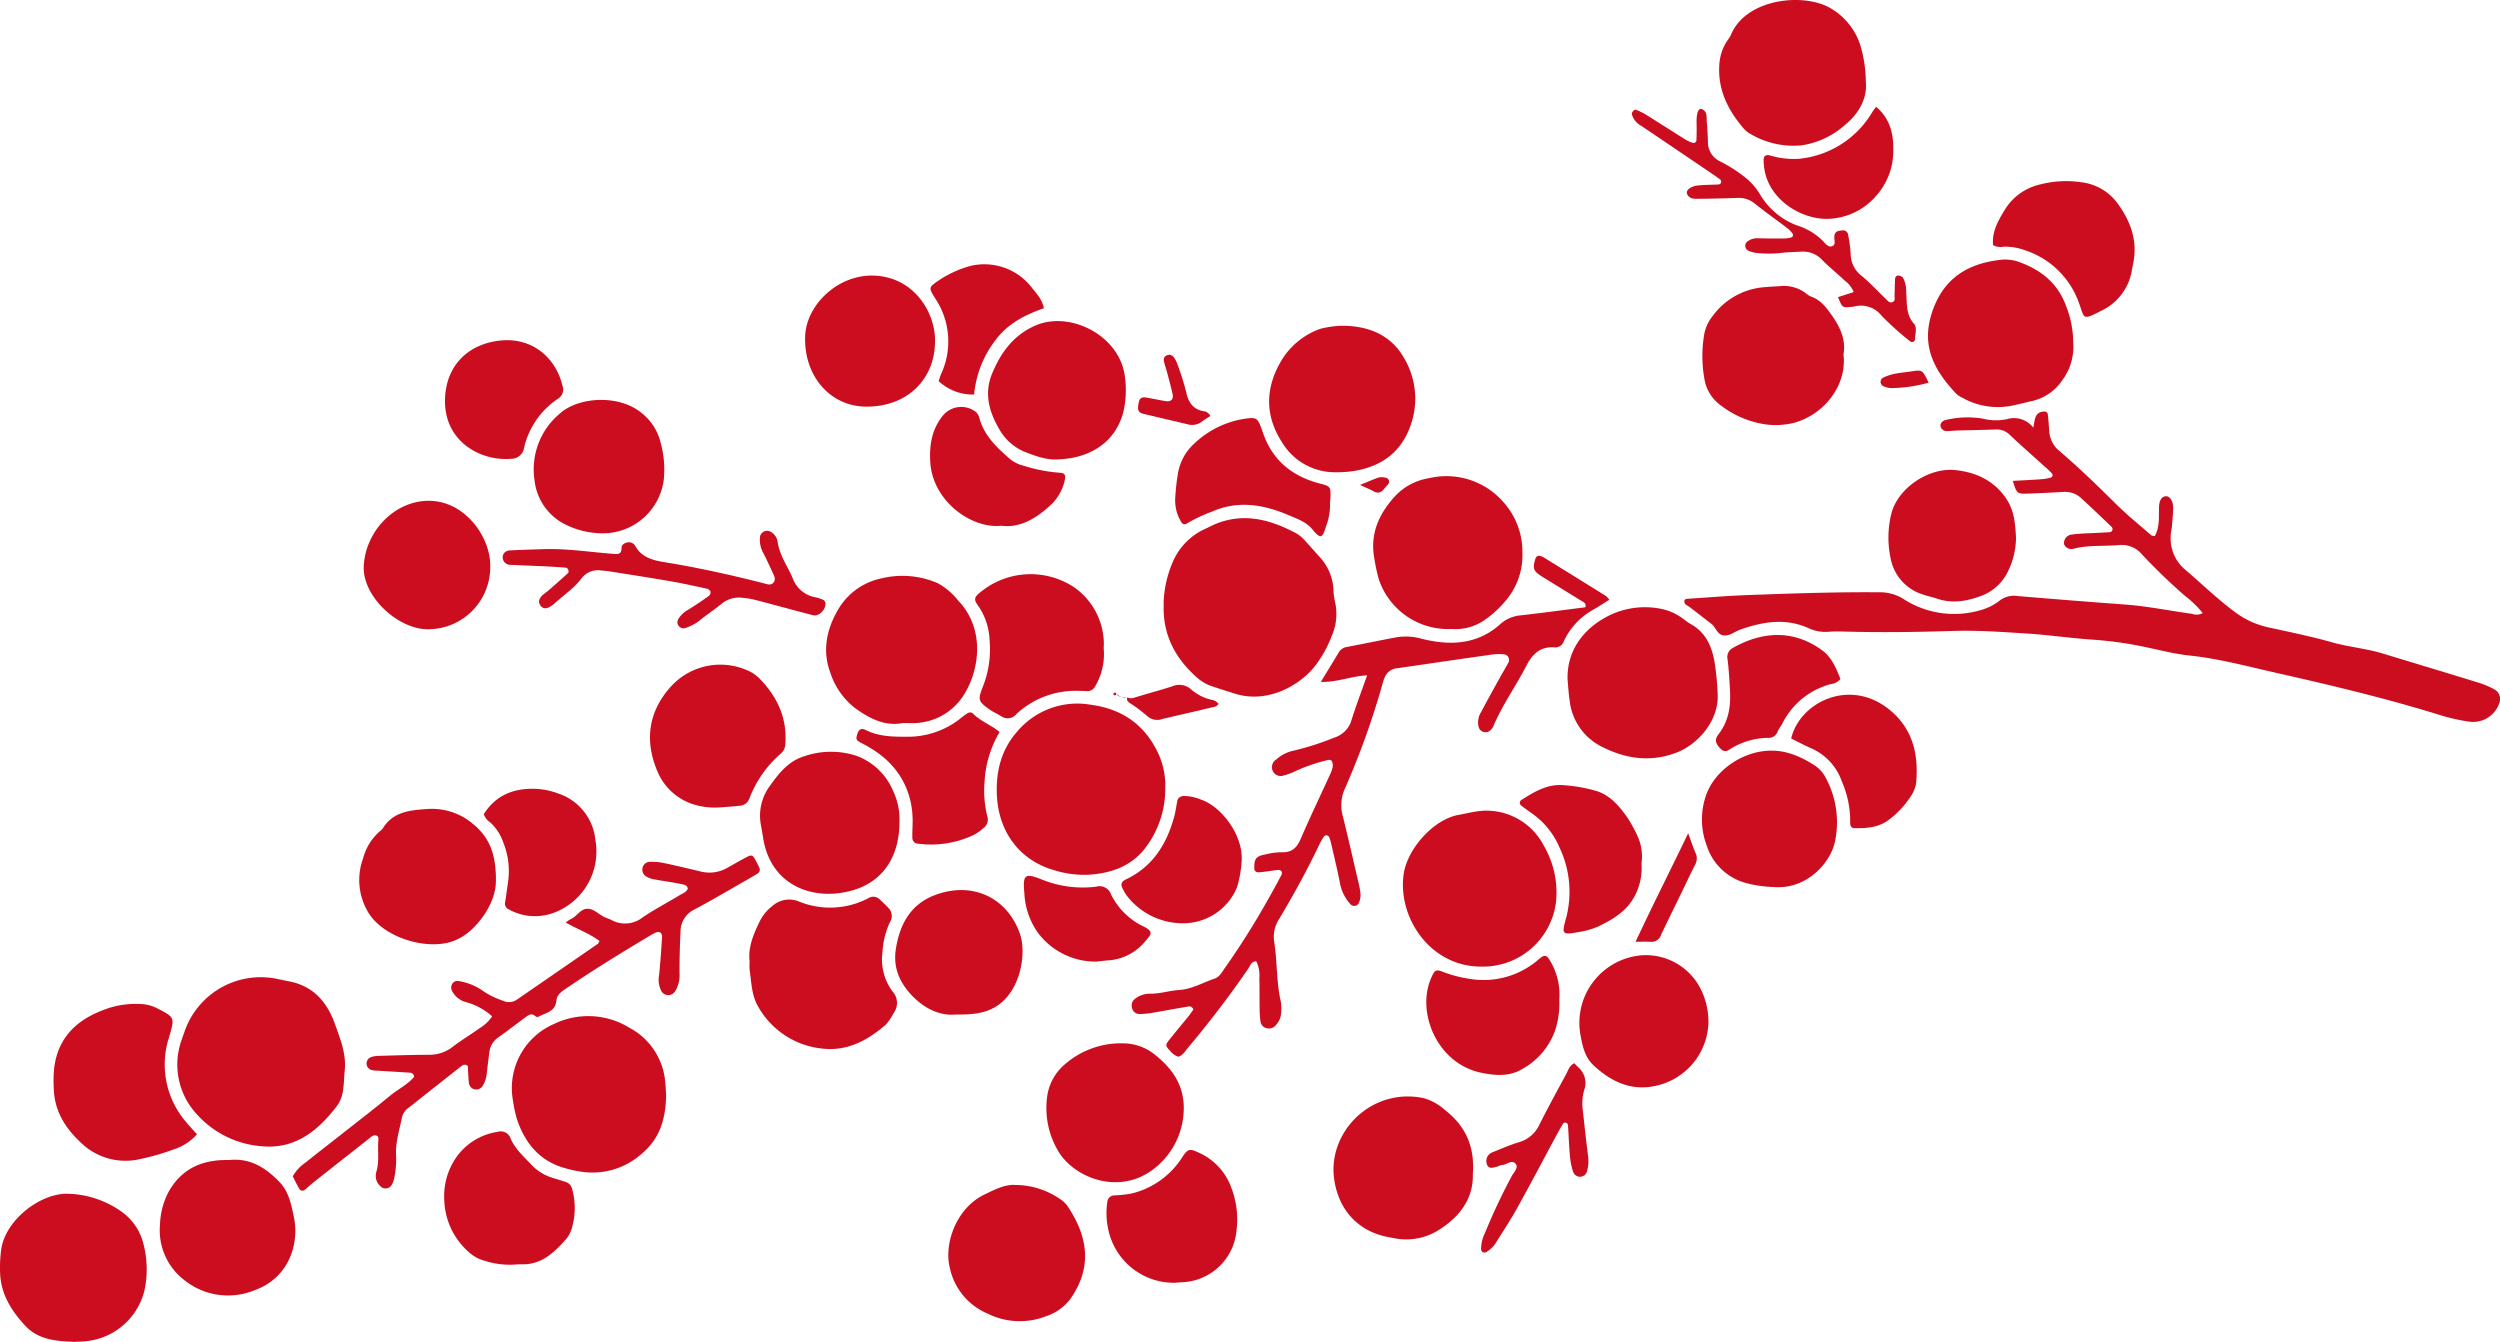 <svg xmlns="http://www.w3.org/2000/svg" width="480" height="257.638" viewBox="0 0 480 257.638"><g fill="#cc0d1f"><path d="M390.401 82.112c.286-1.674.33-2.856 1.777-3.069.487-.072.928-.03 1 .518.138 1.1.2 2.209.286 3.315a5.271 5.271 0 001.952 3.716c3.789 3.249 7.374 6.716 10.917 10.234 2.118 2.1 4.46 3.985 6.717 5.949.143.124.413.1.671.159.957-1.724.759-3.622.806-5.486.033-1.28.435-2 1.138-2.15.807-.178 1.571.747 1.578 2.1.007 1.215-.132 2.433-.234 3.647-.055.661-.253 1.318-.242 1.973a7.8 7.8 0 002.8 6.368c3.124 2.653 6.058 5.533 9.359 7.99a16.614 16.614 0 006.537 3.064c4.109.9 8.237 1.738 12.3 2.888 3.188.9 6.545 1.178 9.739 2.152 6.149 1.875 12.308 3.719 18.45 5.617a16.717 16.717 0 013.047 1.306 2.1 2.1 0 01.862 2.613 5.3 5.3 0 01-5.774 3.538 35.471 35.471 0 01-5.515-1.233c-10.386-3.231-20.965-5.751-31.557-8.139-5.5-1.238-10.972-2.723-16.624-3.321-2.959-.313-5.872-1.086-8.8-1.694a72.2 72.2 0 00-9.868-1.359c-4.2-.282-8.374-.907-12.573-1.17-4.647-.291-9.3-.643-13.965-.5-7.1.221-14.194.322-21.295.117a25.555 25.555 0 00-2.663.034 7.619 7.619 0 01-3.886-.636c-4.455-2.057-8.877-1.31-13.267.258-1.033.369-1.945 1.2-3.1 1.093-1.274-.116-1.5-1.531-2.355-2.193-1.315-1.015-2.621-2.041-3.936-3.055-.263-.2-.545-.383-.826-.562a.8.8 0 01-.462-.783c.056-.458.466-.433.771-.453 3.766-.249 7.53-.561 11.3-.7 8.432-.317 16.865-.607 25.307-.539a8.4 8.4 0 014.665 1.268 17.886 17.886 0 0014.684 2.2 10.443 10.443 0 003.853-1.906 4.489 4.489 0 013.442-.838q10.283.868 20.575 1.626c4.326.315 8.567 1.2 12.852 1.78a2.5 2.5 0 002.079-.142 20.423 20.423 0 00-3.54-3.411c-2.836-2.5-5.563-5.1-8.137-7.862a5.033 5.033 0 00-4.411-1.783c-2.865.26-5.768-.022-8.609.672a1.5 1.5 0 01-1.929-.851 1.648 1.648 0 011.5-1.841 32.294 32.294 0 013.306-.241c1.326-.077 2.654-.12 3.979-.216a.589.589 0 00.376-.978c-2-1.914-3.989-3.847-6.044-5.7a4.56 4.56 0 00-3.417-1.033c-2.328.121-4.656.255-6.986.32-1.711.047-1.853-.128-2.543-2.453 1.794-.1 3.553-.181 5.31-.306a10.014 10.014 0 001.958-.319.5.5 0 00.247-.793 16.4 16.4 0 00-1.444-1.37c-2.221-2.01-4.476-3.982-6.651-6.039a3.478 3.478 0 00-2.683-1.041c-2.551.089-5.1.135-7.654.208-.554.016-1.108.1-1.661.1a1.227 1.227 0 01-1.284-.838c-.187-.573.281-1.189 1.151-1.339a18.111 18.111 0 016.941-.218 10.127 10.127 0 004.62.107 4.659 4.659 0 015.078 1.628m-127.899 47.547c-3.243.206-5.846 1.361-8.9 1.268 1.227-2.01 2.357-3.848 3.472-5.7a2.2 2.2 0 011.617-1.024c3.159-.6 6.309-1.255 9.47-1.85a11.186 11.186 0 014.88.312c5.359 1.322 10.6 1.144 15.014-2.824a6.625 6.625 0 013.876-1.687c4.169-.469 8.328-1.033 12.469-1.556.213-.827-.4-1.01-.848-1.285-2.452-1.519-4.913-3.023-7.368-4.539-1.78-1.1-1.979-1.592-1.377-3.5a.743.743 0 011.043-.491 2.751 2.751 0 01.6.274q5.948 3.674 11.884 7.366a3.509 3.509 0 01.652.735c-.969.608-1.9 1.214-2.845 1.78a13.329 13.329 0 00-5.868 6.158 1.721 1.721 0 01-1.8 1.2c-2.728-.2-4.236 1.268-5.413 3.552-2.033 3.939-4.648 7.566-6.369 11.681a2.51 2.51 0 01-.616.761 1.365 1.365 0 01-2.153-.642 3.7 3.7 0 01.426-2.886c1.14-2.157 2.328-4.288 3.507-6.423.59-1.068 1.228-2.11 1.8-3.188a1.1 1.1 0 00-.79-1.512 10.528 10.528 0 00-2.314.024c-5.821.822-11.637 1.678-17.454 2.523-.22.032-.439.073-.659.093-1.652.152-2.448 1.071-2.89 2.674a153.075 153.075 0 01-7.273 20.352 7.777 7.777 0 00-.505 5.178c1.045 4.2 2 8.412 2.982 12.624a17.974 17.974 0 01.485 2.607 4.063 4.063 0 01-.307 1.6.981.981 0 01-1.633.313 8.314 8.314 0 01-1.963-3.771c-.493-2.611-1.134-5.194-1.723-7.788a8.555 8.555 0 00-.383-1.274.705.705 0 00-.426-.4.681.681 0 00-.573.189 9.85 9.85 0 00-.836 1.426c-2.343 4.912-4.952 9.684-7.738 14.354a6.275 6.275 0 00-1.016 4.4c.626 3.824.4 7.743 1.284 11.544a9.708 9.708 0 01.043 2.321 3.54 3.54 0 01-.917 2.1 1.7 1.7 0 01-1.742.712 1.529 1.529 0 01-1.293-1.34 20.072 20.072 0 01-.164-2.651c-.031-1.887.006-3.774-.052-5.66a5.991 5.991 0 00-.6-3.228c-.983.033-1.175.92-1.578 1.5q-5.39 7.823-11.505 15.089c-.56.663-1 1.475-1.882 1.748a3.523 3.523 0 01-1.62-1.2c-.843-.858-.875-1.084-.177-1.962 1.245-1.563 2.533-3.092 3.789-4.644.337-.417.628-.87.91-1.263-.373-.857-1-.565-1.475-.488-2.079.333-4.146.744-6.223 1.091a17.11 17.11 0 01-2.635.271 1.464 1.464 0 01-1.442-1.162 1.582 1.582 0 01.594-1.782 4.568 4.568 0 012.788-.968c1.911.049 3.723-.584 5.6-.7 2.51-.157 4.633-1.45 6.931-2.224.878-.3 1.309-1.168 1.821-1.889a151.623 151.623 0 008.347-13.229c.873-1.544 1.732-3.1 2.559-4.667.334-.634-.015-1.122-.7-1.041-1.21.144-2.413.351-3.627.451a.751.751 0 01-.845-.8c-.035-1.818.368-2.328 2.148-2.64a13.148 13.148 0 012.959-.422c1.946.117 3.007-.715 3.764-2.475 1.754-4.075 3.675-8.078 5.521-12.113a8.177 8.177 0 00.608-1.544 2.108 2.108 0 00-.057-1.264c-.222-.486-.756-.343-1.175-.217a33.386 33.386 0 00-5.953 2.078 10.186 10.186 0 01-2.174.8 1.666 1.666 0 01-2.022-.734 1.735 1.735 0 01.6-2.339 7.185 7.185 0 013.188-1.663 52.932 52.932 0 007.909-2.519 4.952 4.952 0 003.345-3.373c.862-2.744 1.887-5.436 3.005-8.61m-39.073-13.956a21.38 21.38 0 011.8-7.9 12.232 12.232 0 016.166-6.253c.2-.092.406-.179.6-.282 5.957-3.129 11.6-1.753 17.1 1.252a7.7 7.7 0 011.71 1.558c.839.884 1.63 1.814 2.449 2.718a10.04 10.04 0 012.781 6.259 10.754 10.754 0 00.257 2.308 10.449 10.449 0 01-.623 6.829 21.65 21.65 0 01-3.254 5.783c-3.023 3.778-9.12 7.1-15.159 5.249a215.357 215.357 0 01-4.432-1.42 8.3 8.3 0 01-2.888-1.619c-3.934-3.438-6.373-7.633-6.5-12.979-.007-.332 0-.666 0-1.507m.307 35.592a18.623 18.623 0 01-4.005 11.742c-2.718 3.413-6.632 4.687-10.867 4.928a19.621 19.621 0 01-6.553-.908c-6.4-1.851-10.452-7.133-10.881-13.992-.291-4.657.7-9.039 3.941-12.669a15.067 15.067 0 0114.049-5.08c5.658.757 9.949 3.476 12.609 8.617a14.684 14.684 0 011.707 7.362M66.176 205.603c-.1 1.214-.129 2.438-.3 3.639a6.589 6.589 0 01-1.168 3.083c-3.65 4.8-8.079 8.39-14.518 7.746a18.558 18.558 0 01-12.259-5.985 14.008 14.008 0 01-3.014-14.551c.138-.421.29-.837.441-1.253a15.477 15.477 0 0118.165-10.266c.652.129 1.3.28 1.953.4 4.639.873 7.307 3.934 8.813 8.144 1.041 2.908 2.247 5.818 1.89 9.039m61.72 4.668c-.077 4.312-1.1 8.1-4.334 10.931a14.249 14.249 0 01-11.276 3.86 23.745 23.745 0 01-3.9-.8c-4.832-1.377-7.564-4.781-9.119-9.315a25.177 25.177 0 01-.769-3.57 13.4 13.4 0 017.736-14.712 15.124 15.124 0 0114.654.691 13.015 13.015 0 016.836 10.431c.08.882.121 1.768.168 2.485"/><path d="M284.345 185.588c-9.917-.03-16.067-9.639-14.829-17.84.718-4.76 5.684-10.426 10.536-11.29 2.058-.367 4.059-.973 6.23-.775a12.368 12.368 0 0110.105 6.65 17.78 17.78 0 012.369 10.828 14.139 14.139 0 01-14.411 12.427m-169.228-4.915c-1.986-1.472-4.2-2.237-6.507-3.558a9.212 9.212 0 011.026-.669c1.115-.508 1.77-1.86 3.015-1.957s2.184.963 3.257 1.516c.491.253 1.033.407 1.528.653a5.409 5.409 0 005.923-.5c2.288-1.556 4.76-2.841 7.132-4.278.552-.334 1.244-.52 1.578-1.261-.148-.778-.924-.793-1.468-.911-1.619-.35-3.269-.553-4.9-.856a4.461 4.461 0 01-1.54-.519 1.517 1.517 0 01-.8-1.685 1.468 1.468 0 011.425-1.183 12 12 0 012.637.227c2.381.5 4.746 1.078 7.114 1.638a6.883 6.883 0 005.136-.724c1.159-.653 2.313-1.318 3.489-1.941 1.2-.639 1.338-.579 2.016.7.208.393.408.789.589 1.193a.85.85 0 01-.3 1.156c-.65.421-1.326.8-2 1.185-3.373 1.92-6.71 3.911-10.141 5.723a4.694 4.694 0 00-2.667 4.257c-.127 2.658-.2 5.32-.188 7.98a5.792 5.792 0 01-.861 3.478 1.521 1.521 0 01-2.694-.186 4.684 4.684 0 01-.372-2.9c.248-2.424.417-4.857.57-7.289.055-.874-.511-1.237-1.258-.886-.4.188-.788.408-1.169.635-5.24 3.128-10.44 6.318-15.494 9.743-1.021.692-2.244 1.351-2.365 2.643-.208 2.205-2.083 2.332-3.438 3.125a.639.639 0 01-.588-.1c-.638-.6-1.2-.333-1.769.088-1.782 1.323-3.542 2.677-5.348 3.964a3.9 3.9 0 00-1.706 2.734c-.186 1.317-.338 2.638-.5 3.958a5.482 5.482 0 01-.744 2.528 1.479 1.479 0 01-1.359.79 1.4 1.4 0 01-1.344-1.251c-.133-1.1-.147-2.2-.21-3.262-.634-.527-1.085-.094-1.485.219-3.317 2.6-6.615 5.223-9.922 7.834a3.11 3.11 0 00-1.252 1.884c-.5 2.492-1.312 4.913-1.1 7.534a18.333 18.333 0 01-.346 3.965 4.513 4.513 0 01-.59 1.528 1.378 1.378 0 01-2.038.177 2.7 2.7 0 01-.862-2.724c.637-1.969.257-3.97.4-5.95.029-.4.162-.926-.4-1.12-.486-.17-.843.18-1.175.441q-5.5 4.313-10.977 8.652c-.52.412-.993.884-1.511 1.3a.7.7 0 01-1.123-.2c-.457-.758-.826-1.569-1.234-2.363a8.148 8.148 0 012.483-2.658c2.244-1.813 4.535-3.566 6.8-5.351 3.137-2.471 6.31-4.9 9.383-7.446 1.525-1.263 3.374-2.13 4.635-3.629-.123-.9-.762-.8-1.271-.835-1.989-.14-3.981-.245-5.972-.37a4.219 4.219 0 01-.981-.13 1.3 1.3 0 01.011-2.481 4.716 4.716 0 011.306-.218c3.213-.09 6.428-.2 9.643-.216a7.221 7.221 0 004.627-1.487c1.659-1.285 3.478-2.362 5.183-3.589a7.944 7.944 0 002.447-2.3 12.529 12.529 0 00-4.946-2.708 4.14 4.14 0 01-2.609-1.913 1.441 1.441 0 01-.148-1.564 1.194 1.194 0 011.426-.562 11 11 0 014.291 1.718 15.765 15.765 0 004.15 2.066 2.632 2.632 0 002.529-.213c.094-.058.184-.124.275-.187q7.67-5.286 15.336-10.576c.077-.054.106-.181.292-.518m185.874-50.219c-.158-5.537 3.079-10.109 8.681-12.609a15.683 15.683 0 019.773-.848 9.956 9.956 0 012.743 1.142c.868.48 1.6 1.206 2.468 1.682 2.792 1.534 3.964 4.133 4.519 7.029a51.665 51.665 0 01.63 6.277c.338 5.042-3.633 9.7-7.8 11.328-5 1.947-9.8 1.268-14.449-1.1a11.255 11.255 0 01-6.173-8.929c-.2-1.313-.263-2.646-.39-3.97m-22.218-9.702a14.024 14.024 0 01-14.044-9.6 33.925 33.925 0 01-.831-3.9c-.9-4.794.909-8.7 4.079-12.114a11.407 11.407 0 016.4-3.334 14.48 14.48 0 0114.19 4.477 14.189 14.189 0 013.749 9.689 13.439 13.439 0 01-2.723 8.744 19.934 19.934 0 01-4.843 4.527 9.835 9.835 0 01-5.972 1.519m-134.839 63.788c-.311-2.712.742-5.159 1.9-7.57a8.471 8.471 0 012.505-3.064 4.85 4.85 0 015-.865 15.836 15.836 0 0013.449-.632 1.715 1.715 0 012.128.258c.567.526 1.135 1.054 1.653 1.626a2.16 2.16 0 01.325 2.723 15.27 15.27 0 00-1.442 5.768 10.351 10.351 0 001.922 7.553 3.264 3.264 0 01.157 4.238 9.519 9.519 0 01-1.481 2.183c-3.557 3.026-7.45 5.167-12.39 4.524a15.941 15.941 0 01-12.034-7.952c-1.3-2.125-1.325-4.658-1.678-7.063a12.366 12.366 0 01-.012-1.728m29.448-45.732c-3.534.677-6.488-.923-9.21-2.88a14.138 14.138 0 01-4.714-6.71c-1.6-4.233-.768-8.337 1.427-12.128a12.6 12.6 0 018.394-6.068 17.072 17.072 0 0110.75.918 13.079 13.079 0 014.016 3.426c5.838 6.161 3.572 15.335-.085 19.526a11.545 11.545 0 01-7.861 3.9c-.879.08-1.772.012-2.717.012M14.249 257.638c-.5-.024-.836-.037-1.168-.056-3.04-.167-5.985-.641-8.2-3.007-2.711-2.9-4.747-6.147-4.868-10.263a27.109 27.109 0 01.2-4.3c.778-5.875 7.729-11.059 13-10.81a18.684 18.684 0 0110.187 3.48 10.744 10.744 0 014.163 6.229 19.277 19.277 0 01.165 8.886 12.85 12.85 0 01-11.33 9.727c-.77.08-1.548.084-2.152.114M358.241 15.7c.287 2.953-1.123 5.934-3.988 8.279a16.191 16.191 0 01-8.309 3.925 16.236 16.236 0 01-9.88-2.2 4.606 4.606 0 01-1.289-1.042c-2.973-3.477-4.951-7.359-4.674-12.087a9.368 9.368 0 011.492-4.705 6.726 6.726 0 00.72-1.118c2.763-6.843 13.444-8.213 18.878-5.333a12.7 12.7 0 015.991 7.27 25.266 25.266 0 011.061 7.011m39.811 50.06a10.637 10.637 0 01-2.033 7.153 9.545 9.545 0 01-5.858 4.083c-1.409.307-2.8.7-4.219.957a13.791 13.791 0 01-9.018-1.508 4.982 4.982 0 01-1.389-.9c-4.153-4.468-6.957-9.271-4.354-16.237 2.332-6.24 7.028-8.818 13.224-9.454a7.9 7.9 0 013.589.573c4.133 1.563 7.214 4.133 8.748 8.484a18.9 18.9 0 011.31 6.852m-140.505-3.214c5.193-.032 9.487 1.763 11.991 6.122a15.251 15.251 0 011.245 13.145c-1.8 5-5.463 7.648-10.523 8.566a21.381 21.381 0 01-3.972.29 11.846 11.846 0 01-10.219-5.88c-3.109-4.869-3.184-10-.3-15.119a14.247 14.247 0 017.684-6.527 18.711 18.711 0 014.093-.6M37.819 217.783a9.915 9.915 0 01-4.351 2.86 47.613 47.613 0 01-6.693 1.929 12.277 12.277 0 01-11.331-3.269c-2.863-2.678-4.84-5.813-5.09-9.773-.2-3.089-.075-6.193 1.416-9.046 1.928-3.688 5.278-5.624 9-6.9a17.142 17.142 0 016.236-.812 7.469 7.469 0 013.18.829c3.425 1.76 3.379 1.752 2.269 5.563a16.923 16.923 0 003.458 16.478c.565.676 1.173 1.316 1.911 2.138m316.12-149.785c.722 5.954-3.636 11.533-9.425 13.167a14.417 14.417 0 01-6.254.2 18.616 18.616 0 01-8.074-3.679 7.779 7.779 0 01-2.963-5.038 24.8 24.8 0 01-.048-8.264 7.654 7.654 0 011.581-3.61 13.588 13.588 0 019.447-5.58c1.211-.123 2.428-.183 3.643-.264a7.047 7.047 0 014.712 1.259 4.786 4.786 0 001.1.735c1.9.653 2.97 2.087 4.087 3.674 1.673 2.383 2.688 4.823 2.2 7.4M172.703 157.93c-.066 6.459-3.038 11.211-8.813 12.956-7.519 2.271-15.865-.723-17.353-9.9-.142-.874-.288-1.748-.448-2.618a9.609 9.609 0 011.778-7.547c1.743-2.451 3.6-4.766 6.7-5.67a15.8 15.8 0 019.817-.057 12.216 12.216 0 017.053 6.674 12.912 12.912 0 011.262 6.164m110.082 67.591c.119 4.214-2.143 7.738-6 10.274a11.651 11.651 0 01-8.868 1.982 30.292 30.292 0 00-.983-.182c-6.076-1.017-9.985-5.233-10.789-11.359-1.181-9.011 7.281-17.515 17.234-15.386a10.218 10.218 0 014.033 2.251c3.88 3 5.8 6.9 5.369 12.421m-55.504-12.344a14.709 14.709 0 01-5.919 11.384c-6.736 5.024-15.171 1.428-18.1-3.431a16.144 16.144 0 01-2.247-10.193 9.818 9.818 0 013.464-6.606 16.367 16.367 0 0111.329-4.008 9.709 9.709 0 016.1 2.308c3.386 2.716 5.531 6.018 5.375 10.547M203.241 88.187c-2.1.219-4.448-.62-6.69-1.511a10.069 10.069 0 01-4.8-4.467c-1.887-3.263-2.809-6.757-1.266-10.478 1.658-4 4.022-7.3 8.178-9.171 6.873-3.088 16.539 2.049 17.335 9.918a18.519 18.519 0 01-.306 6.58c-1.508 5.905-6.474 8.932-12.45 9.129m137.312 82.118a23.077 23.077 0 01-5.554-.827 10.868 10.868 0 01-7.306-7.121 14.1 14.1 0 01-.1-9.752c1.687-4.673 6.719-8.125 11.719-8.456 3.423-.228 6.269 1.024 9.019 2.756a6.315 6.315 0 012.208 2.437 17.9 17.9 0 011.778 12.212c-.839 4.144-5.492 9.285-11.767 8.752m-202.077-15.302a13.932 13.932 0 01-4.947-.456 11.079 11.079 0 01-7.265-6.361c-2.59-6-1.745-11.638 2.561-16.38a12.831 12.831 0 0114.351-3.234 7.349 7.349 0 012.517 1.573c3.524 3.54 5.508 7.725 5.079 12.853a2.477 2.477 0 01-.874 1.711 21.453 21.453 0 00-6.028 8.634 2.026 2.026 0 01-1.752 1.343c-1.205.168-2.427.217-3.642.316m-94.423 67.721c4.025-.423 7.032 1.53 9.642 4.254 1.675 1.748 2.209 4.108 2.656 6.359a13.083 13.083 0 01-.827 8.431 11.3 11.3 0 01-6.441 5.87 13.385 13.385 0 01-13.533-1.738 12.028 12.028 0 01-4.83-10.74 14.358 14.358 0 011.665-6.349c2.375-4.207 6.018-5.982 10.671-6.085.333-.008.664 0 1 0m150.836 4.787a15.2 15.2 0 018.588 2.671 5.327 5.327 0 011.461 1.347c4.283 6.359 4.574 12.174.525 17.935a9.666 9.666 0 01-4.561 3.224 13.834 13.834 0 01-11.264-.467 12.319 12.319 0 01-7.293-8.886c-1.118-4.622 1.287-11.415 6.7-14.006 1.983-.95 4-1.97 5.848-1.818m-99.691-58.171c0 2.314-1.28 5.635-3.943 8.418a11.291 11.291 0 01-4.045 2.862c-5.158 1.986-13.392-.566-16.375-5.221a12.051 12.051 0 01-1.137-10.565 10.477 10.477 0 013.3-5.3 1.9 1.9 0 00.477-.461c1.939-3.208 5.207-3.518 8.427-3.736a12.227 12.227 0 018.939 2.879c3.069 2.535 4.449 5.7 4.368 11.119m19.959-66.955a15.924 15.924 0 01-7.1-1.93 10.776 10.776 0 01-5.453-8.3 13.953 13.953 0 014.931-12.8c3.493-3.122 11.337-3.743 15.791.067a10.311 10.311 0 013.493 5.539 19.411 19.411 0 01.6 7.238 11.8 11.8 0 01-12.265 10.189"/><path d="M211.901 124.384a12.1 12.1 0 01-1.626 7.383 1.652 1.652 0 01-1.626.925q-.829-.049-1.66-.051a16.663 16.663 0 00-11.826 4.445 2.146 2.146 0 01-2.934.426c-.754-.462-1.578-.82-2.293-1.333-2.124-1.518-2.23-1.821-1.218-4.356a19.448 19.448 0 001.288-8.793 12.436 12.436 0 00-2.271-6.833c-.77-1.016-.646-1.538.237-2.268a15.157 15.157 0 0118.218-1.205 13.371 13.371 0 015.694 9.729 9.921 9.921 0 01.018 1.931m175.17-21.226a14.906 14.906 0 01-1.776 7.005 9.176 9.176 0 01-4.608 4.128c-2.821 1.107-5.732 1.672-8.743.658-.943-.318-1.932-.5-2.863-.847a8.946 8.946 0 01-6.076-6.884 19.022 19.022 0 01.107-8.5c1.177-4.915 7.146-9.056 12.432-8.448 4.023.463 7.4 2.06 9.723 5.583 1.488 2.257 1.659 4.757 1.8 7.3M179.512 66.02c-.208 6.776-5.253 12.1-13.212 12.054-6.942-.038-11.955-5.913-11.715-13.467.193-6.057 6.266-11.877 13.1-11.694 8.053.216 12.166 7.545 11.827 13.108m148.509 130.285a12.791 12.791 0 01-8.663 11.766c-5.246 1.775-9.529.043-13.352-3.478-1.638-1.51-2.142-3.583-2.516-5.663a13.021 13.021 0 0112-15.535 11.817 11.817 0 0111.052 6.5 14.1 14.1 0 011.478 6.408m-144.617-1.517c-2.608.266-5.6-.887-8.1-3.428-2.479-2.52-3.847-5.426-3.316-9.011.69-4.658 2.7-8.579 7.264-10.388 7.523-2.978 14.317.525 16.634 7.514 1.151 3.473.18 10.434-4.254 13.519-2.214 1.54-4.705 1.841-8.231 1.8m-89.279-85.56a11.919 11.919 0 01-11.807 11.58c-5.743.147-12.866-6.258-12.464-12.318.437-6.594 5.906-12.279 12.369-12.34 7.191-.067 12.254 7.28 11.9 13.078m4.548 133.575a15.91 15.91 0 01-5.841-.811 6.829 6.829 0 01-2.606-1.413 13.824 13.824 0 01-4.919-10.18 13.045 13.045 0 012.294-8.184 11.846 11.846 0 017.983-4.91 1.96 1.96 0 012.427 1.209c.881 2.109 2.6 3.572 4.1 5.188a9.221 9.221 0 003.926 2.415c.841.279 1.7.511 2.538.79a1.866 1.866 0 011.286 1.4 13.607 13.607 0 01-.076 7.541 5.768 5.768 0 01-1.08 2.046c-2.31 2.6-4.768 5-8.644 4.841-.441-.018-.886.043-1.387.072m126.926 3.48a12.865 12.865 0 01-12.868-10.555 14.236 14.236 0 01-.117-4.973 1.358 1.358 0 011.313-1.253 22.322 22.322 0 003.3-.349 15.921 15.921 0 009.777-6.986c1.041-1.576 1.407-1.673 2.953-.963a11.7 11.7 0 016.458 6.815 17.058 17.058 0 011.008 8.177 10.914 10.914 0 01-10.631 9.991c-.443.03-.885.071-1.193.1M382.671 47.071c-.27-2.644 1.059-4.846 2.369-6.99a10.751 10.751 0 016.617-4.658 19.9 19.9 0 017.9-.437 10.074 10.074 0 017.207 4.332c2.313 3.253 3.623 6.835 2.871 10.924-.1.545-.208 1.088-.315 1.632a10.415 10.415 0 01-5.705 7.708c-4.024 2.062-3.294 1.62-4.545-1.664a16.358 16.358 0 00-10.144-9.825 11.218 11.218 0 00-4.227-.727 2.992 2.992 0 01-2.033-.3m-83.277 144.85a16.733 16.733 0 01-.885 6.148 13.7 13.7 0 01-6.154 7.145c-2.576 1.569-5.373 1.305-8.08.727-8.339-1.783-12.41-11.583-9.464-18.219.673-1.518.9-1.666 2.44-1.046a23.027 23.027 0 004.813 1.246 16.03 16.03 0 0012.543-3.05c.447-.325.845-.718 1.292-1.043.685-.5 1.108-.374 1.589.427a12.609 12.609 0 011.906 7.664m15.779-26.111a11.551 11.551 0 01-1.2 6.028c-1.54 3.1-4.3 4.7-7.2 6.093a15.491 15.491 0 01-3.827 1.056c-2.929.55-3.114.371-2.336-2.4a19.811 19.811 0 00-1.208-13.922 15.2 15.2 0 00-4.872-6.2c-.806-.586-1.633-1.145-2.408-1.768a.647.647 0 01.013-1.112c2.439-1.514 4.826-3.046 7.954-2.833a30.558 30.558 0 016.2 1.053c2.8.785 4.624 2.967 6.228 5.246a27.908 27.908 0 012.034 3.8 9.572 9.572 0 01.622 4.965M191.93 140.536a20.8 20.8 0 00-2.893 9.538 20.577 20.577 0 00.509 6.6 2.023 2.023 0 01-.754 2.343 8.992 8.992 0 01-1.9 1.324 19.175 19.175 0 01-10.688 1.642 1.1 1.1 0 01-1.03-1.1c-.035-1 .048-2 .048-2.994a17.639 17.639 0 00-.313-3.633c-1.128-5.423-4.488-9.007-9.263-11.462-1.248-.641-1.34-.758-1.1-1.672.278-1.042.774-1.409 1.65-.969 2.476 1.243 5.107 1.311 7.789 1.3a16.262 16.262 0 0010.232-3.363 15.648 15.648 0 011.6-1.186.979.979 0 01.9 0c1.463 1.547 3.522 2.257 5.2 3.632m-99.028 15.785c2.171-3.472 5.431-4.918 9.489-4.879a13.968 13.968 0 014.868.937 10.436 10.436 0 017.058 8.833 12.55 12.55 0 01-8 14.047 10.307 10.307 0 01-8.655-.68 1.186 1.186 0 01-.665-1.365c.23-1.419.413-2.846.611-4.27a14.55 14.55 0 00-.958-7.16 9.245 9.245 0 00-2.487-3.864 3.079 3.079 0 01-1.262-1.6m251.019-14.534c1.594-6.863 11.165-11.769 18.858-5.531 4.488 3.639 5.625 8.566 5.14 14.044a6.184 6.184 0 01-1.138 2.74 17.361 17.361 0 01-4.084 4.342c-1.97 1.515-4.294 1.671-6.648 1.623-.752-.015-.824-.668-.8-1.209a18.947 18.947 0 00-1.6-7.754 10.805 10.805 0 00-5.933-6.39c-1.3-.564-2.556-1.251-3.8-1.865M85.451 76.479c.219-6.338 4.5-10.569 10.878-11.12 5.758-.5 10.339 3.177 11.658 8.675a2.075 2.075 0 01-.892 2.547 15.539 15.539 0 00-6.464 9.333 2.474 2.474 0 01-2.484 2.173c-5.806.508-13.02-3.288-12.7-11.607m169.92 20.007a11.884 11.884 0 01-.791 4.64c-.663 2.144-.982 2.49-2.609.5-1.18-1.44-2.9-2.007-4.511-2.7-4.825-2.061-9.732-2.918-14.772-.688a29 29 0 00-4.788 2.259.731.731 0 01-1.111-.3 7.889 7.889 0 01-1.129-4.768 41.17 41.17 0 01.527-4.615 9.921 9.921 0 012.937-5.48 18.03 18.03 0 0110.6-5.031c1.347-.153 1.745.123 2.26 1.388q.25.615.458 1.246c1.793 5.414 5.654 8.535 11.051 9.927 1.859.479 2 .6 1.97 2.387 0 .332-.049.662-.093 1.223m-17 69.251a21.438 21.438 0 01-.878 4.687 11.211 11.211 0 01-10.448 6.858 13.581 13.581 0 01-10.651-5.249 8.439 8.439 0 01-.978-1.723.949.949 0 01.31-1.184 5.928 5.928 0 01.868-.472c4.893-2.485 7.458-6.719 8.85-11.818.262-.956.4-1.948.574-2.927.144-.806.673-1.046 1.416-1.074a9.127 9.127 0 013.218.723c3.738 1.239 8.3 6.858 7.719 12.179m-46.092-64.783c-5.842.621-13.3-4.813-13.675-12.366-.161-3.2.334-6.173 2.4-8.738a4.563 4.563 0 016.445-.678 2.317 2.317 0 01.6 1.133c.943 3.382 3.353 5.655 5.883 7.835a6.467 6.467 0 002.659 1.305 29.621 29.621 0 006.815 1.327c1.046.021 1.272.472 1.005 1.553a9.2 9.2 0 01-2.8 4.77c-2.819 2.575-5.893 4.316-9.326 3.858m-87.281 4.477c4.343-.052 8.63.612 12.941.938.925.07 1.413-.069 1.4-1.224-.011-.8 1.38-1.283 2.057-.861a1.352 1.352 0 01.5.423c1.234 2.344 3.426 2.878 5.8 3.263 6.347 1.029 12.619 2.424 18.85 4.008.624.158 1.368.5 1.893-.036.661-.678.148-1.448-.156-2.128a87.593 87.593 0 00-1.713-3.6 5.176 5.176 0 01-.644-3.2 1.389 1.389 0 012.073-.888 2.675 2.675 0 011.3 1.853c.339 2.618 1.9 4.7 2.888 7.032a5.7 5.7 0 004.348 3.673 8.035 8.035 0 011.563.52.761.761 0 01.363.512c.2 1.261-1.193 2.72-2.371 2.417-3.646-.942-7.275-1.95-10.92-2.9a15.878 15.878 0 00-2.608-.444 5.239 5.239 0 00-4.028 1.159c-1.355 1.136-2.871 2.08-4.224 3.218a8.862 8.862 0 01-2.619 1.389 1.145 1.145 0 01-1.447-.468c-.363-.528-.137-1.037.188-1.526a5.216 5.216 0 011.738-1.5 71.548 71.548 0 003.861-2.588 1.016 1.016 0 00.406-.812 1.037 1.037 0 00-.691-.613c-2.381-.521-4.763-1.048-7.164-1.465-3.821-.663-7.655-1.248-11.486-1.856-.547-.087-1.1-.125-1.653-.182a3.932 3.932 0 00-3.813 1.546c-1.424 1.879-3.393 3.175-5.107 4.743a4.766 4.766 0 01-1.378.889 1.159 1.159 0 01-1.431-.528 1.146 1.146 0 01-.062-1.247c.371-.728 1.088-1.083 1.672-1.586q1.885-1.625 3.723-3.306c.287-.262.007-1.016-.38-1.049q-1.82-.153-3.645-.239c-2.325-.111-4.653-.189-6.977-.308a1.46 1.46 0 01-1.364-.772 1.34 1.34 0 011.011-1.983c2.434-.137 4.873-.191 7.31-.278"/><path d="M353.366 130.361a2.7 2.7 0 01-1.79.973 14.473 14.473 0 00-9.3 7.463c-.3.589-.743 1.114-.992 1.722a1.793 1.793 0 01-1.819 1.148 14.038 14.038 0 00-7.515 2.308 1.111 1.111 0 01-1.5-.13c-.9-.838-1.194-1.578-.855-2.278a3.089 3.089 0 01.342-.568c1.973-2.5 2.391-5.414 2.219-8.469-.111-1.988-.216-3.982-.468-5.955a1.978 1.978 0 011.067-2.2c5.383-3.042 11.461-3.671 17.155.528 1.823 1.343 2.645 3.466 3.455 5.459m-.473-73.314l3.014-.968a5.124 5.124 0 00-1.8-2.268c-1.343-1.317-2.85-2.47-4.159-3.818a5.059 5.059 0 00-4.155-1.677c-1.327.083-2.663.091-3.978.266a21.82 21.82 0 01-4.648-.031 5.123 5.123 0 01-1.573-.458 1.047 1.047 0 01-.14-1.686 3.119 3.119 0 012.163-.659c1.663.047 3.327.044 4.99.031a4.533 4.533 0 001.3-.2.461.461 0 00.238-.76 4.737 4.737 0 00-.908-.961c-2.114-1.608-4.288-3.141-6.358-4.8a4.779 4.779 0 00-3.381-1.054q-3.658.134-7.318.16c-.865.007-1.851.1-2.266-.953-.269-.686.676-1.455 2.124-1.606 1.32-.138 2.657-.113 3.983-.194a.6.6 0 00.433-.363.666.666 0 00-.161-.581c-.986-.717-2-1.4-3.005-2.083q-6.06-4.1-12.124-8.2a3.592 3.592 0 01-1.843-2.245c-.068-.365.467-.993.788-.858a12.217 12.217 0 011.779.848c2.542 1.581 5.058 3.2 7.6 4.791a6.61 6.61 0 001.48.7.555.555 0 00.743-.436c.055-1.1.057-2.207.033-3.31-.041-1.933.345-3.005 1.01-2.723 1.182.5.863 1.658.955 2.6.119 1.213.187 2.434.211 3.653a4.107 4.107 0 002.273 3.755 26.627 26.627 0 015.283 3.436 12.188 12.188 0 012.348 2.756 13.968 13.968 0 007.209 6.133 12.069 12.069 0 015.041 3.053c.413.47.926 1.154 1.628.947.848-.252.452-1.1.489-1.715.007-.111.006-.222.022-.332.128-.87.8-.937 1.478-1a.972.972 0 011.157.9 24.391 24.391 0 01.48 3.622 5.341 5.341 0 002.181 4.256c1.608 1.353 3.035 2.918 4.565 4.365.371.35.724.931 1.386.568.489-.268.273-.778.292-1.184.052-1.1.03-2.207.115-3.305a.611.611 0 01.7-.553 1.356 1.356 0 01.81.408 5.653 5.653 0 01.615 2.887c.173 2.07-.08 4.187 1.5 5.97.652.734.205 1.932.2 2.919a.58.58 0 01-.947.443 56.935 56.935 0 01-5.441-4.874 5.063 5.063 0 00-5.3-1.81 5.3 5.3 0 01-.661.081c-1.612.143-1.613.142-2.447-1.874"/><path d="M360.217 20.492c2.526 2.164 3.323 4.923 3.289 8.073a12.957 12.957 0 01-3.335 9.1 12.687 12.687 0 01-8.335 4.3c-5.153.584-11.8-3.067-13.007-9.106a12.889 12.889 0 01-.212-1.979c-.038-.888.361-1.246 1.2-1.043a15.808 15.808 0 005.578.653 18.4 18.4 0 0014.054-8.923c.233-.368.508-.711.768-1.07M187.032 75.752a9.646 9.646 0 01-6.8-2.562 13.4 13.4 0 01.422-1.3 14.851 14.851 0 00-.9-14.3c-.225-.382-.485-.743-.7-1.128-.623-1.1-.556-1.38.533-2.169a20.6 20.6 0 016.862-3.267 11.53 11.53 0 0111.525 4.023c.932 1.222 2.091 2.3 2.455 4.129-3.627 1.269-7 2.971-9.373 6.236a20.011 20.011 0 00-4.025 10.338m23.457 108.876a13.817 13.817 0 01-11.13-5.437 14.207 14.207 0 01-2.68-7.727c-.344-3.605.12-3.894 3.405-2.578a20.784 20.784 0 0010.4 1.353 2.339 2.339 0 012.851 1.52 13.4 13.4 0 006.293 6.157c1.857.973 1.454 1.454.376 2.672a10.071 10.071 0 01-7.109 3.8c-.882.048-1.759.173-2.407.239m91.794 19.519c.219.232.437.48.672.708a4 4 0 011.2 4.483 9.456 9.456 0 00-.239 3.966c.314 2.865.618 5.733.992 8.591a7.016 7.016 0 01-.192 2.955 1.391 1.391 0 01-1.149 1.074 1.408 1.408 0 01-1.548-1 13.867 13.867 0 01-.59-2.917c-.177-1.988-.239-3.986-.376-5.978a.532.532 0 00-.92-.32c-.468.753-.9 1.531-1.318 2.313-2.473 4.591-4.9 9.207-7.428 13.769-1.235 2.229-2.628 4.372-3.993 6.526a5.561 5.561 0 01-2.078 2.112.737.737 0 01-.6.006.756.756 0 01-.34-.514 6.976 6.976 0 01.745-3.2 115.527 115.527 0 015.1-10.839c.393-.759 1.36-1.648.826-2.372-.721-.976-1.785.154-2.719.195-.318.013-.62.248-.943.308-.623.117-1.351.5-1.8-.247a1.8 1.8 0 01.8-2.458c1.749-.7 3.482-1.472 5.282-2.013a6.111 6.111 0 003.89-3.35c1.653-3.267 3.4-6.485 5.145-9.705.411-.758.629-1.691 1.586-2.1m11.741-23.321c3.338-7.117 6.663-13.684 10.1-20.824.627 1.681.987 2.791 1.453 3.854a2.4 2.4 0 01-.14 2.208c-.941 1.878-1.833 3.78-2.751 5.669-1.255 2.586-2.54 5.158-3.762 7.759a1.913 1.913 0 01-2.022 1.344c-.759-.055-1.526-.011-2.883-.011M232.369 79.882c-.536.354-1.108.68-1.622 1.083a3.11 3.11 0 01-2.832.468c-2.8-.666-5.6-1.308-8.394-1.982-.979-.236-1.181-.748-.9-2.086.2-.974.56-1.2 1.684-1 1.2.209 2.388.483 3.591.66.958.141 1.459-.4 1.238-1.387-.363-1.618-.813-3.216-1.238-4.82a13.08 13.08 0 01-.452-1.591.927.927 0 01.654-1.023 1.038 1.038 0 011.2.3 4.841 4.841 0 01.769 1.439 48.911 48.911 0 011.689 5.377c.447 2.079 1.43 3.4 3.623 3.674.286.036.546.328.8.523.078.06.1.192.188.371m-15.938 54.013a1.916 1.916 0 001.6-.033c2.338-.7 4.691-1.347 7.018-2.079a3.362 3.362 0 013.683.613 9.078 9.078 0 003.824 1.946 2.038 2.038 0 011.409.8c-.4.628-1.116.618-1.7.763-3.014.744-6.048 1.41-9.069 2.13a2.893 2.893 0 01-3.045-.657 26.307 26.307 0 00-3.194-2.375c-.376-.269-.688-.546-.513-1.068zm153.87-60.431a27.582 27.582 0 01-7.173 1.043 4.025 4.025 0 01-1.581-.389.927.927 0 01-.044-1.587 9.841 9.841 0 012.163-.746c1.078-.222 2.184-.307 3.274-.477 2.153-.336 2.151-.343 3.361 2.156M261.124 93.114c1.575-.64 2.571-1.1 3.6-1.438a2.78 2.78 0 011.276.039.773.773 0 01.57 1.205c-.272.343-.592.65-.865.992a1.408 1.408 0 01-2.015.4c-.66-.37-1.371-.648-2.569-1.2"/><path d="M216.433 133.935c-.716-.207-1.612.091-2.1-.752l-.048-.09a2.351 2.351 0 002.14.81l.009.032"/><path d="M214.333 133.182c-.112-.228-.29-.293-.458-.118s-.127.4.112.432c.262.039.368-.128.3-.4 0-.007.047.083.047.083"/></g></svg>